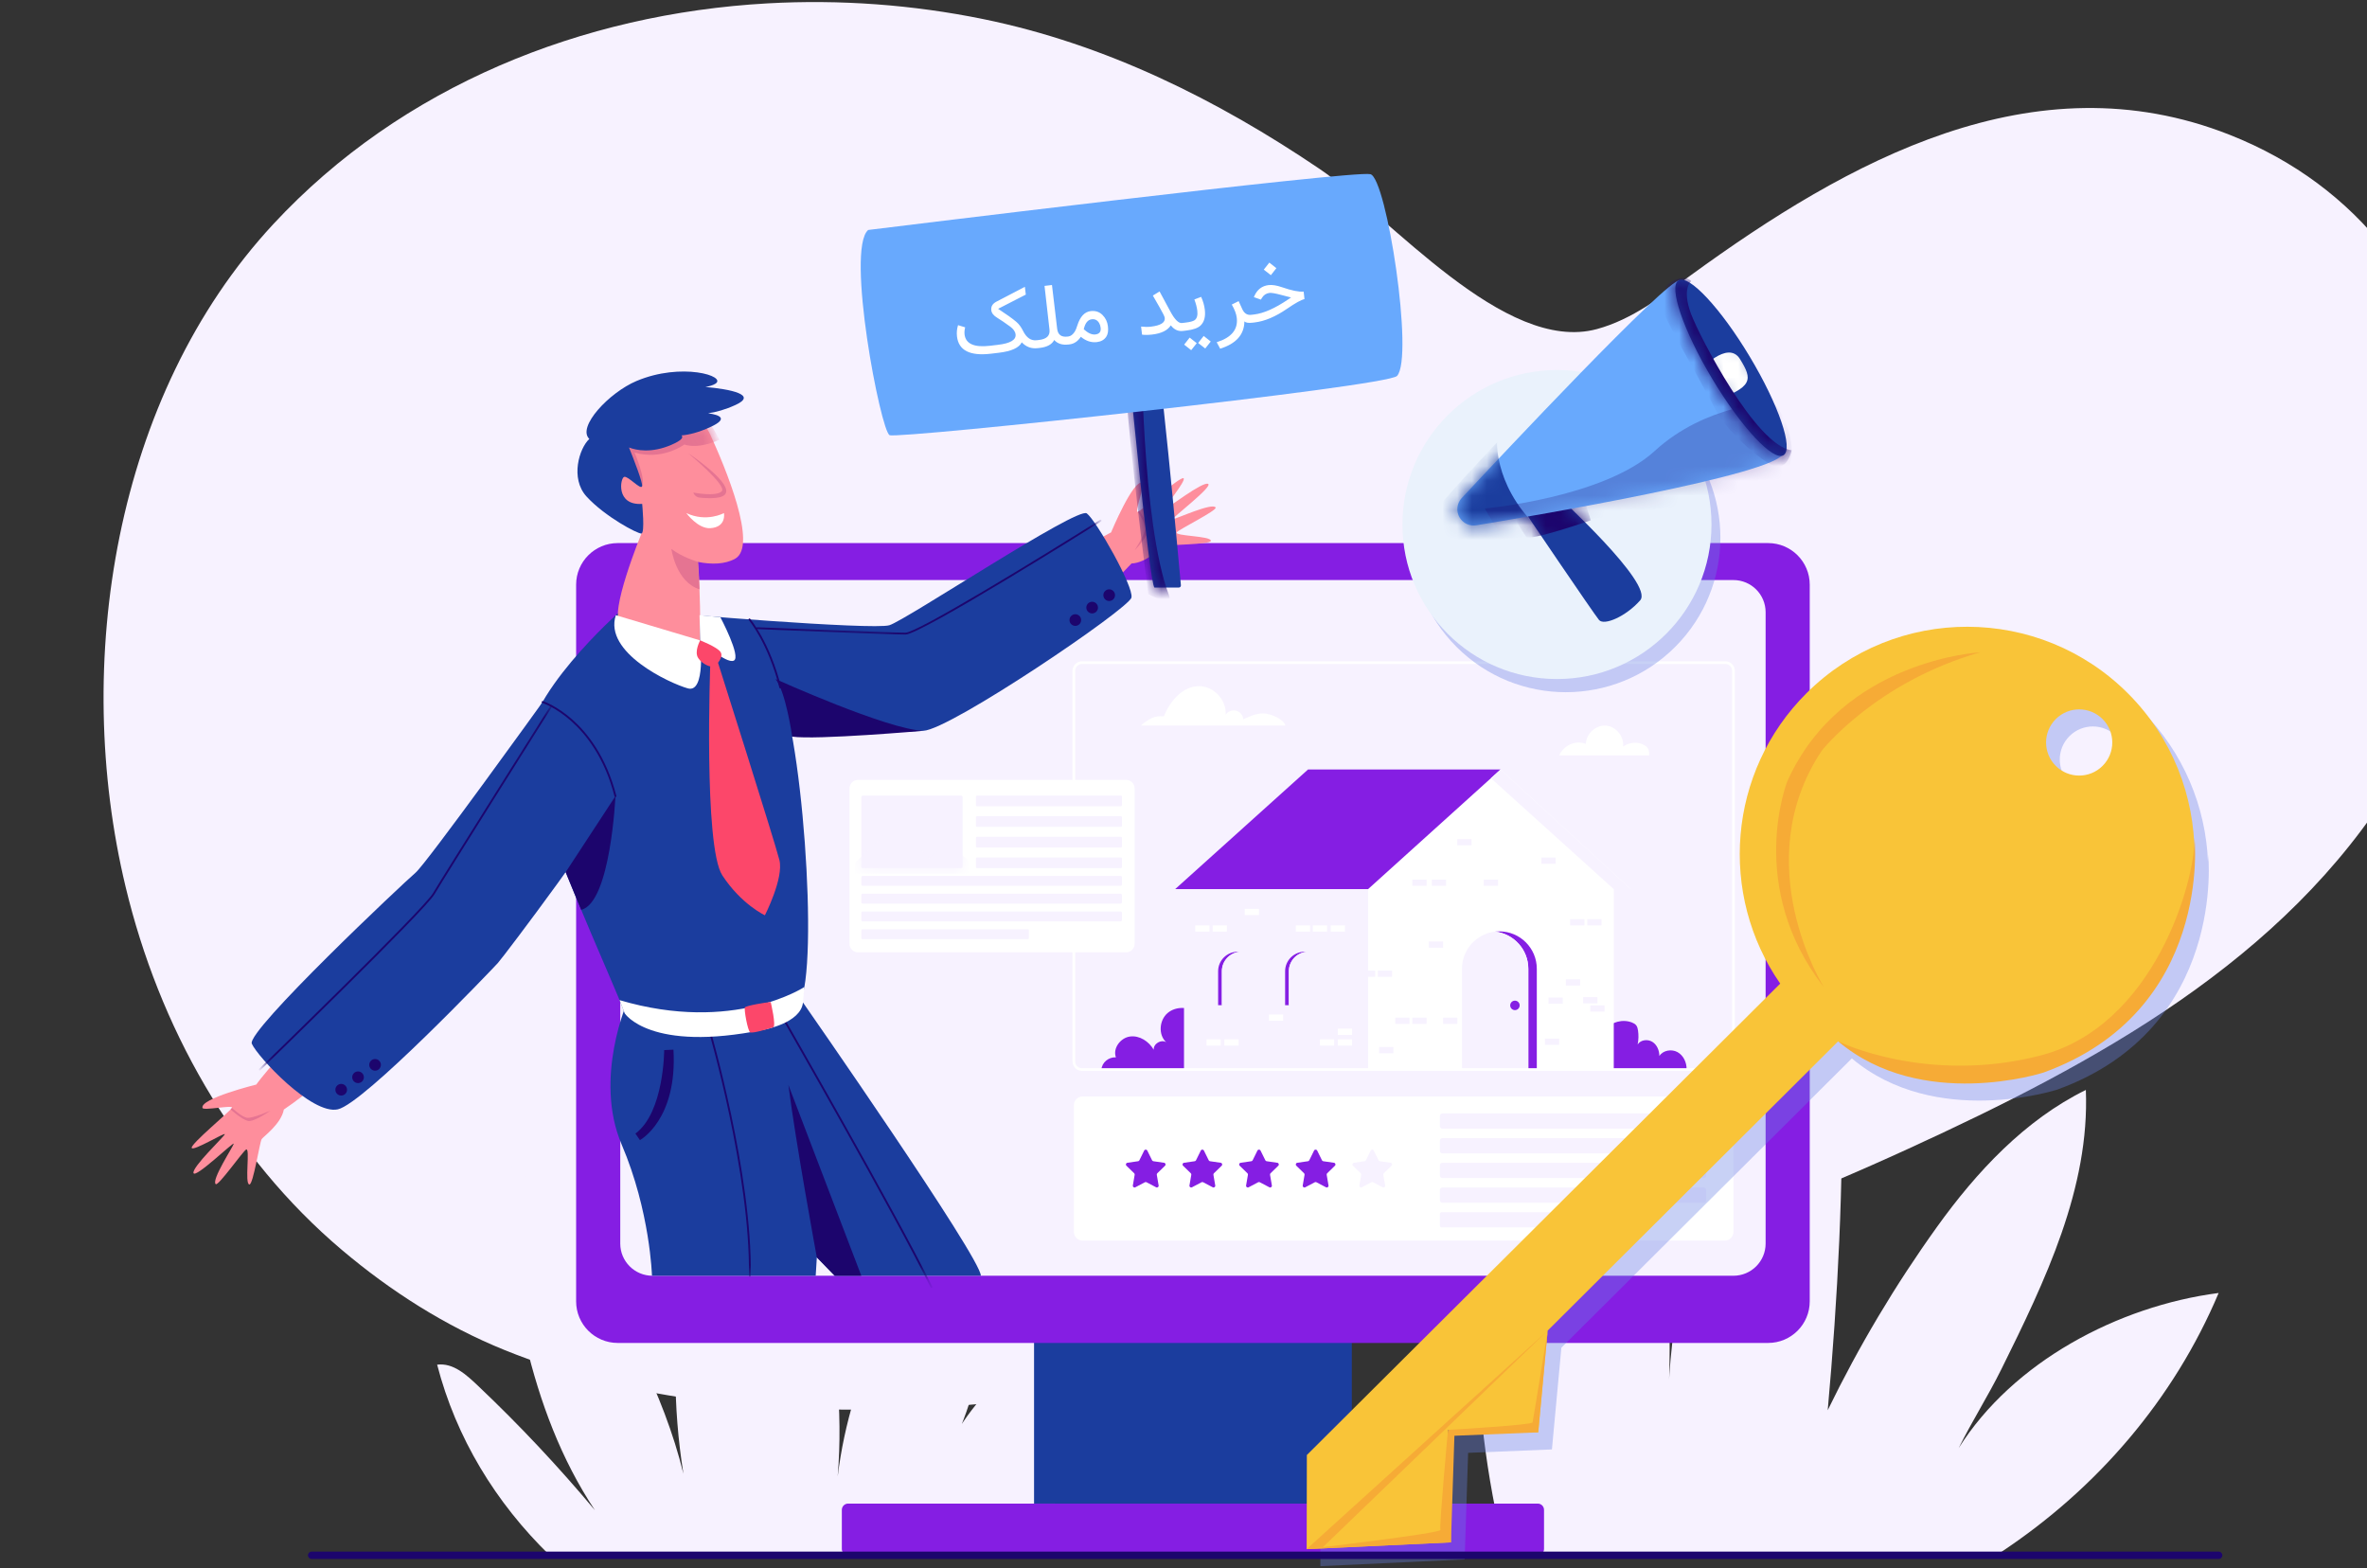 <svg width="160" height="106" viewBox="0 0 160 106" fill="none" xmlns="http://www.w3.org/2000/svg">
<rect x="0" y="0" width="160" height="106" fill="#333333" stroke="none"/>
<g clip-path="url(#clip0_1_2881)">
<path d="M51.892 0.227C39.377 0.926 27.159 5.795 18.48 15.143C7.688 26.77 4.882 44.888 8.487 59.928C10.745 69.351 15.669 78.194 23.115 84.49C26.412 87.277 30.104 89.632 34.113 91.254C50.228 97.776 70.401 95.236 86.898 91.615C101.37 88.439 115.536 83.818 129.009 77.64C141.609 71.862 154.406 64.988 161.873 52.805C170.966 37.969 168.389 16.091 150.72 9.113C137.449 3.872 124.868 10.91 114.316 18.587C112.324 20.037 110.322 21.599 107.944 22.243C101.694 23.937 93.964 14.644 89.213 11.427C82.281 6.734 74.724 2.98 66.476 1.293C61.697 0.316 56.772 -0.045 51.892 0.227Z" fill="#F7F2FF"/>
<path d="M37.157 105.125C33.502 101.57 30.826 97.176 29.549 92.24C30.64 92.103 31.526 92.923 32.324 93.68C35.114 96.325 37.75 99.131 40.216 102.081C35.626 95.174 34.512 86.672 33.633 78.425C36.092 79.229 37.83 81.859 39.131 84.094C42.001 89.026 44.842 94.075 46.197 99.617C44.731 90.424 46.292 81.739 50.468 73.419C54.68 81.326 57.363 90.863 56.625 99.791C57.501 92.656 60.927 85.706 66.212 80.831C67.538 87.071 66.642 94.412 63.225 99.8C64.952 95.08 68.587 91.471 73.295 89.707C73.727 94.61 72.374 101.519 69.022 105.124H37.159L37.157 105.125Z" fill="#F7F2FF"/>
<path d="M101.72 104.916H135.253C141.752 100.615 146.945 94.576 149.972 87.395C143.163 88.279 136.057 92.065 132.401 97.876C133.323 96.017 134.366 94.4 135.288 92.541C138.238 86.587 141.261 80.311 140.995 73.672C136.874 75.696 133.601 79.21 130.925 82.94C128.121 86.847 125.65 90.993 123.547 95.317C124.23 87.694 124.628 80.059 124.485 72.406C124.436 69.801 124.333 67.152 123.499 64.683C116.871 73.246 113.073 84.098 112.742 94.92C113.372 84.928 111.509 75.192 107.21 66.149C105.802 68.579 104.368 71.494 103.188 74.043C98.824 83.463 99.263 94.829 101.718 104.916H101.72Z" fill="#F7F2FF"/>
<path d="M91.377 86.23H69.898V101.631H91.377V86.23Z" fill="#1B3D9E"/>
<path d="M119.519 36.708H41.756C40.203 36.708 38.944 37.967 38.944 39.519V87.961C38.944 89.513 40.203 90.772 41.756 90.772H119.519C121.072 90.772 122.331 89.513 122.331 87.961V39.519C122.331 37.967 121.072 36.708 119.519 36.708Z" fill="#851EE3"/>
<path d="M117.173 39.207H44.102C42.901 39.207 41.927 40.181 41.927 41.382V84.055C41.927 85.256 42.901 86.23 44.102 86.23H117.173C118.375 86.23 119.349 85.256 119.349 84.055V41.382C119.349 40.181 118.375 39.207 117.173 39.207Z" fill="#F7F2FF"/>
<path d="M103.945 101.63H57.33C57.095 101.63 56.905 101.82 56.905 102.055V104.7C56.905 104.934 57.095 105.124 57.33 105.124H103.945C104.18 105.124 104.37 104.934 104.37 104.7V102.055C104.37 101.82 104.18 101.63 103.945 101.63Z" fill="#851EE3"/>
<path d="M116.581 74.112H73.183C72.855 74.112 72.59 74.378 72.59 74.705V83.265C72.59 83.592 72.855 83.858 73.183 83.858H116.581C116.909 83.858 117.174 83.592 117.174 83.265V74.705C117.174 74.378 116.909 74.112 116.581 74.112Z" fill="white"/>
<path d="M111.472 51.059H105.394C105.706 50.374 106.499 50.007 107.2 50.28C107.213 49.599 107.87 48.998 108.551 49.046C109.231 49.094 109.797 49.782 109.713 50.459C110.072 50.22 110.542 50.125 110.946 50.274C111.352 50.423 111.514 50.629 111.472 51.059Z" fill="white"/>
<path d="M86.888 49.043H77.111C77.615 48.623 78.023 48.342 78.674 48.423C79.085 47.381 79.958 46.364 81.078 46.378C82.057 46.389 82.923 47.334 82.848 48.31C82.995 48.084 83.293 47.968 83.554 48.035C83.816 48.102 84.022 48.346 84.043 48.615C84.469 48.418 84.912 48.218 85.382 48.22C85.851 48.222 86.768 48.589 86.888 49.042V49.043Z" fill="white"/>
<path d="M115.152 75.259H97.503C97.408 75.259 97.331 75.337 97.331 75.432V76.117C97.331 76.212 97.408 76.29 97.503 76.29H115.152C115.247 76.29 115.324 76.212 115.324 76.117V75.432C115.324 75.337 115.247 75.259 115.152 75.259Z" fill="#F7F2FF"/>
<path d="M115.152 76.928H97.503C97.408 76.928 97.331 77.005 97.331 77.1V77.785C97.331 77.88 97.408 77.958 97.503 77.958H115.152C115.247 77.958 115.324 77.88 115.324 77.785V77.1C115.324 77.005 115.247 76.928 115.152 76.928Z" fill="#F7F2FF"/>
<path d="M115.152 78.596H97.503C97.408 78.596 97.331 78.673 97.331 78.769V79.454C97.331 79.549 97.408 79.626 97.503 79.626H115.152C115.247 79.626 115.324 79.549 115.324 79.454V78.769C115.324 78.673 115.247 78.596 115.152 78.596Z" fill="#F7F2FF"/>
<path d="M115.152 80.265H97.503C97.408 80.265 97.331 80.342 97.331 80.437V81.122C97.331 81.218 97.408 81.295 97.503 81.295H115.152C115.247 81.295 115.324 81.218 115.324 81.122V80.437C115.324 80.342 115.247 80.265 115.152 80.265Z" fill="#F7F2FF"/>
<path d="M106.205 81.933H97.453C97.385 81.933 97.331 81.988 97.331 82.055V82.841C97.331 82.909 97.385 82.963 97.453 82.963H106.205C106.273 82.963 106.327 82.909 106.327 82.841V82.055C106.327 81.988 106.273 81.933 106.205 81.933Z" fill="#F7F2FF"/>
<path d="M77.552 77.769L77.876 78.425C77.893 78.46 77.926 78.484 77.964 78.489L78.688 78.594C78.784 78.608 78.822 78.725 78.753 78.793L78.229 79.303C78.201 79.33 78.189 79.369 78.195 79.407L78.319 80.128C78.335 80.223 78.235 80.296 78.149 80.251L77.501 79.91C77.468 79.892 77.427 79.892 77.393 79.91L76.745 80.251C76.659 80.296 76.559 80.224 76.576 80.128L76.699 79.407C76.706 79.368 76.693 79.33 76.666 79.303L76.142 78.793C76.072 78.725 76.11 78.608 76.206 78.594L76.931 78.489C76.969 78.484 77.001 78.46 77.018 78.425L77.342 77.769C77.385 77.682 77.508 77.682 77.552 77.769H77.552Z" fill="#851EE3"/>
<path d="M81.38 77.769L81.704 78.425C81.72 78.46 81.754 78.484 81.791 78.489L82.516 78.594C82.611 78.608 82.65 78.725 82.58 78.793L82.056 79.303C82.029 79.33 82.016 79.369 82.022 79.407L82.146 80.128C82.162 80.223 82.062 80.296 81.977 80.251L81.329 79.91C81.295 79.892 81.255 79.892 81.22 79.91L80.573 80.251C80.487 80.296 80.387 80.224 80.403 80.128L80.527 79.407C80.533 79.368 80.521 79.33 80.493 79.303L79.969 78.793C79.9 78.725 79.938 78.608 80.034 78.594L80.758 78.489C80.796 78.484 80.829 78.46 80.846 78.425L81.17 77.769C81.212 77.682 81.336 77.682 81.379 77.769H81.38Z" fill="#851EE3"/>
<path d="M85.208 77.769L85.532 78.425C85.549 78.46 85.582 78.484 85.619 78.489L86.344 78.594C86.439 78.608 86.478 78.725 86.408 78.793L85.884 79.303C85.857 79.33 85.844 79.369 85.85 79.407L85.974 80.128C85.991 80.223 85.891 80.296 85.805 80.251L85.157 79.91C85.123 79.892 85.083 79.892 85.048 79.91L84.401 80.251C84.315 80.296 84.215 80.224 84.231 80.128L84.355 79.407C84.361 79.368 84.349 79.33 84.321 79.303L83.797 78.793C83.728 78.725 83.766 78.608 83.862 78.594L84.586 78.489C84.624 78.484 84.657 78.46 84.674 78.425L84.998 77.769C85.04 77.682 85.164 77.682 85.207 77.769H85.208Z" fill="#851EE3"/>
<path d="M89.036 77.769L89.36 78.425C89.377 78.46 89.41 78.484 89.447 78.489L90.172 78.594C90.268 78.608 90.306 78.725 90.236 78.793L89.713 79.303C89.685 79.33 89.672 79.369 89.679 79.407L89.802 80.128C89.819 80.223 89.719 80.296 89.633 80.251L88.985 79.91C88.952 79.892 88.911 79.892 88.877 79.91L88.229 80.251C88.143 80.296 88.043 80.224 88.059 80.128L88.183 79.407C88.189 79.368 88.177 79.33 88.149 79.303L87.626 78.793C87.556 78.725 87.594 78.608 87.69 78.594L88.415 78.489C88.453 78.484 88.485 78.46 88.502 78.425L88.826 77.769C88.868 77.682 88.992 77.682 89.035 77.769H89.036Z" fill="#851EE3"/>
<path d="M92.864 77.769L93.187 78.425C93.204 78.46 93.237 78.484 93.275 78.489L93.999 78.594C94.095 78.608 94.133 78.725 94.064 78.793L93.54 79.303C93.513 79.33 93.5 79.369 93.506 79.407L93.63 80.128C93.646 80.223 93.546 80.296 93.461 80.251L92.813 79.91C92.779 79.892 92.739 79.892 92.704 79.91L92.056 80.251C91.971 80.296 91.871 80.224 91.887 80.128L92.011 79.407C92.017 79.368 92.004 79.33 91.977 79.303L91.453 78.793C91.384 78.725 91.422 78.608 91.517 78.594L92.242 78.489C92.28 78.484 92.313 78.46 92.33 78.425L92.653 77.769C92.696 77.682 92.82 77.682 92.863 77.769H92.864Z" fill="#F7F2FF"/>
<path d="M81.241 72.305H74.449C74.48 71.815 74.94 71.44 75.431 71.467C75.206 70.857 75.74 70.147 76.384 70.06C77.028 69.973 77.665 70.392 77.988 70.956C77.955 70.551 78.489 70.23 78.832 70.448C78.281 69.943 78.358 68.952 78.929 68.47C79.5 67.988 80.413 68.033 80.998 68.498L81.241 72.305Z" fill="#851EE3"/>
<path d="M108.498 69.593C108.918 69.072 109.689 68.866 110.313 69.112C110.422 69.154 110.529 69.212 110.601 69.303C110.676 69.4 110.705 69.525 110.723 69.647C110.77 69.961 110.762 70.283 110.699 70.594C110.902 70.282 111.375 70.223 111.692 70.42C112.007 70.616 112.167 71.005 112.166 71.377C112.414 70.989 112.99 70.891 113.393 71.114C113.796 71.337 114.017 71.816 114.006 72.277H107.868C107.897 71.39 107.942 70.284 108.498 69.593V69.593Z" fill="#851EE3"/>
<path d="M101.432 52.01L92.475 60.098H110.231L101.432 52.01Z" fill="white"/>
<path d="M101.432 52.01H88.419L79.435 60.098H92.475L101.432 52.01Z" fill="#851EE3"/>
<path d="M99.389 60.097H99.214H92.475V72.292H99.214H99.389H109.084V60.097H99.389Z" fill="white"/>
<path d="M92.475 60.097H80.034V72.292H92.475V60.097Z" fill="#F7F2FF"/>
<path d="M101.353 62.954C101.256 62.954 101.16 62.96 101.066 62.971C102.327 63.114 103.308 64.183 103.308 65.482V72.293H103.882V65.482C103.882 64.086 102.749 62.954 101.353 62.954Z" fill="#851EE3"/>
<path d="M101.066 62.97C99.804 63.113 98.824 64.182 98.824 65.482V72.292H103.308V65.482C103.308 64.182 102.327 63.113 101.066 62.97Z" fill="#F7F2FF"/>
<path d="M83.785 64.337C83.744 64.334 83.701 64.331 83.659 64.331C82.931 64.331 82.341 64.921 82.341 65.648V67.944H82.594V65.648C82.594 64.963 83.117 64.4 83.785 64.337Z" fill="#851EE3"/>
<path d="M83.785 64.337C83.117 64.401 82.594 64.964 82.594 65.648V67.944H84.977V65.648C84.977 64.963 84.454 64.4 83.785 64.337H83.785Z" fill="#F7F2FF"/>
<path d="M88.313 64.337C88.271 64.334 88.229 64.331 88.186 64.331C87.459 64.331 86.869 64.921 86.869 65.648V67.944H87.122V65.648C87.122 64.963 87.644 64.4 88.313 64.337Z" fill="#851EE3"/>
<path d="M88.313 64.337C87.644 64.401 87.122 64.964 87.122 65.648V67.944H89.504V65.648C89.504 64.963 88.982 64.4 88.313 64.337H88.313Z" fill="#F7F2FF"/>
<path d="M109.084 60.098L100.779 52.599L101.432 52.01L110.231 60.098H109.084Z" fill="#F7F2FF"/>
<path d="M102.724 67.956C102.724 68.133 102.58 68.276 102.404 68.276C102.227 68.276 102.083 68.133 102.083 67.956C102.083 67.779 102.227 67.636 102.404 67.636C102.58 67.636 102.724 67.779 102.724 67.956Z" fill="#851EE3"/>
<path d="M82.518 70.252H81.555V70.674H82.518V70.252Z" fill="white"/>
<path d="M83.725 70.252H82.763V70.674H83.725V70.252Z" fill="white"/>
<path d="M86.736 68.575H85.773V68.996H86.736V68.575Z" fill="white"/>
<path d="M90.915 62.55H89.952V62.971H90.915V62.55Z" fill="white"/>
<path d="M95.277 68.786H94.314V69.207H95.277V68.786Z" fill="#F7F2FF"/>
<path d="M96.431 68.786H95.468V69.207H96.431V68.786Z" fill="#F7F2FF"/>
<path d="M94.188 70.77H93.225V71.192H94.188V70.77Z" fill="#F7F2FF"/>
<path d="M97.546 63.637H96.584V64.058H97.546V63.637Z" fill="#F7F2FF"/>
<path d="M94.098 65.603H93.135V66.024H94.098V65.603Z" fill="#F7F2FF"/>
<path d="M92.956 65.603H92.475V66.024H92.956V65.603Z" fill="#F7F2FF"/>
<path d="M107.1 62.128H106.137V62.55H107.1V62.128Z" fill="#F7F2FF"/>
<path d="M108.256 62.128H107.293V62.55H108.256V62.128Z" fill="#F7F2FF"/>
<path d="M105.636 67.426H104.673V67.847H105.636V67.426Z" fill="#F7F2FF"/>
<path d="M106.809 66.195H105.846V66.616H106.809V66.195Z" fill="#F7F2FF"/>
<path d="M101.261 59.454H100.298V59.875H101.261V59.454Z" fill="#F7F2FF"/>
<path d="M96.431 59.454H95.468V59.875H96.431V59.454Z" fill="#F7F2FF"/>
<path d="M97.749 59.454H96.786V59.875H97.749V59.454Z" fill="#F7F2FF"/>
<path d="M105.155 57.964H104.192V58.386H105.155V57.964Z" fill="#F7F2FF"/>
<path d="M99.471 56.717H98.508V57.138H99.471V56.717Z" fill="#F7F2FF"/>
<path d="M107.981 67.399H107.018V67.821H107.981V67.399Z" fill="#F7F2FF"/>
<path d="M108.462 67.956H107.5V68.378H108.462V67.956Z" fill="#F7F2FF"/>
<path d="M105.394 70.201H104.431V70.622H105.394V70.201Z" fill="#F7F2FF"/>
<path d="M98.509 68.786H97.546V69.207H98.509V68.786Z" fill="#F7F2FF"/>
<path d="M91.396 70.252H90.433V70.674H91.396V70.252Z" fill="white"/>
<path d="M91.396 69.531H90.433V69.953H91.396V69.531Z" fill="white"/>
<path d="M90.184 70.252H89.222V70.674H90.184V70.252Z" fill="white"/>
<path d="M89.704 62.55H88.741V62.971H89.704V62.55Z" fill="white"/>
<path d="M85.103 61.43H84.141V61.852H85.103V61.43Z" fill="white"/>
<path d="M82.935 62.55H81.972V62.971H82.935V62.55Z" fill="white"/>
<path d="M88.554 62.55H87.591V62.971H88.554V62.55Z" fill="white"/>
<path d="M81.757 62.55H80.794V62.971H81.757V62.55Z" fill="white"/>
<path d="M116.632 72.384H73.133C72.783 72.384 72.499 72.099 72.499 71.75V45.334C72.499 44.984 72.783 44.7 73.133 44.7H116.632C116.982 44.7 117.266 44.984 117.266 45.334V71.75C117.266 72.099 116.982 72.384 116.632 72.384ZM73.133 44.883C72.884 44.883 72.681 45.086 72.681 45.334V71.75C72.681 71.999 72.884 72.202 73.133 72.202H116.632C116.881 72.202 117.083 71.999 117.083 71.75V45.334C117.083 45.086 116.881 44.883 116.632 44.883H73.133Z" fill="white"/>
<path d="M76.114 52.712H58.006C57.682 52.712 57.42 52.975 57.42 53.298V63.787C57.42 64.11 57.682 64.372 58.006 64.372H76.114C76.437 64.372 76.699 64.11 76.699 63.787V53.298C76.699 52.975 76.437 52.712 76.114 52.712Z" fill="white"/>
<path d="M64.962 53.776H58.328C58.27 53.776 58.222 53.823 58.222 53.882V58.571C58.222 58.63 58.27 58.677 58.328 58.677H64.962C65.021 58.677 65.069 58.63 65.069 58.571V53.882C65.069 53.823 65.021 53.776 64.962 53.776Z" fill="#F7F2FF"/>
<mask id="mask0_1_2881" style="mask-type:luminance" maskUnits="userSpaceOnUse" x="58" y="53" width="8" height="6">
<path d="M64.962 53.776H58.328C58.27 53.776 58.222 53.823 58.222 53.882V58.571C58.222 58.63 58.27 58.677 58.328 58.677H64.962C65.021 58.677 65.069 58.63 65.069 58.571V53.882C65.069 53.823 65.021 53.776 64.962 53.776Z" fill="white"/>
</mask>
<g mask="url(#mask0_1_2881)">
<path d="M57.791 58.319L60.337 55.872C60.455 55.758 60.643 55.761 60.758 55.879L62.817 57.989L63.888 57.076C64.004 56.978 64.175 56.982 64.286 57.085L65.459 58.177V59.05H57.79V58.319L57.791 58.319Z" fill="#F7F2FF"/>
<path d="M63.067 56.076C63.267 55.876 63.267 55.551 63.067 55.351C62.867 55.151 62.542 55.151 62.342 55.351C62.142 55.551 62.142 55.876 62.342 56.076C62.542 56.276 62.867 56.276 63.067 56.076Z" fill="#F7F2FF"/>
</g>
<path d="M75.767 53.776H66.041C66.002 53.776 65.97 53.808 65.97 53.847V54.425C65.97 54.465 66.002 54.496 66.041 54.496H75.767C75.807 54.496 75.838 54.465 75.838 54.425V53.847C75.838 53.808 75.807 53.776 75.767 53.776Z" fill="#F7F2FF"/>
<path d="M75.767 55.169H66.041C66.002 55.169 65.97 55.201 65.97 55.24V55.818C65.97 55.858 66.002 55.89 66.041 55.89H75.767C75.807 55.89 75.838 55.858 75.838 55.818V55.24C75.838 55.201 75.807 55.169 75.767 55.169Z" fill="#F7F2FF"/>
<path d="M75.767 56.563H66.041C66.002 56.563 65.97 56.595 65.97 56.634V57.212C65.97 57.252 66.002 57.284 66.041 57.284H75.767C75.807 57.284 75.838 57.252 75.838 57.212V56.634C75.838 56.595 75.807 56.563 75.767 56.563Z" fill="#F7F2FF"/>
<path d="M75.767 57.957H66.041C66.002 57.957 65.97 57.989 65.97 58.028V58.606C65.97 58.646 66.002 58.678 66.041 58.678H75.767C75.807 58.678 75.838 58.646 75.838 58.606V58.028C75.838 57.989 75.807 57.957 75.767 57.957Z" fill="#F7F2FF"/>
<path d="M75.747 59.206H58.314C58.263 59.206 58.222 59.247 58.222 59.297V59.781C58.222 59.832 58.263 59.873 58.314 59.873H75.747C75.797 59.873 75.838 59.832 75.838 59.781V59.297C75.838 59.247 75.797 59.206 75.747 59.206Z" fill="#F7F2FF"/>
<path d="M58.313 60.408H75.747C75.797 60.408 75.838 60.449 75.838 60.499V60.984C75.838 61.035 75.797 61.076 75.747 61.076H58.313C58.263 61.076 58.221 61.035 58.221 60.984V60.499C58.221 60.449 58.263 60.408 58.313 60.408Z" fill="#F7F2FF"/>
<path d="M75.747 61.609H58.314C58.263 61.609 58.222 61.651 58.222 61.701V62.185C58.222 62.236 58.263 62.277 58.314 62.277H75.747C75.797 62.277 75.838 62.236 75.838 62.185V61.701C75.838 61.651 75.797 61.609 75.747 61.609Z" fill="#F7F2FF"/>
<path d="M69.474 62.812H58.296C58.255 62.812 58.222 62.845 58.222 62.886V63.406C58.222 63.447 58.255 63.48 58.296 63.48H69.474C69.515 63.48 69.548 63.447 69.548 63.406V62.886C69.548 62.845 69.515 62.812 69.474 62.812Z" fill="#F7F2FF"/>
<path d="M14.581 80.037C14.271 79.761 15.75 77.522 15.799 77.312C15.849 77.102 13.185 79.689 13.079 79.287C12.974 78.886 15.133 76.844 15.193 76.669C15.254 76.495 13.053 77.838 12.958 77.59C12.862 77.341 15.561 75.109 15.68 74.882C15.799 74.656 13.748 75.094 13.687 74.887C13.503 74.253 17.32 73.308 17.32 73.308L17.232 73.432C17.729 72.722 18.714 71.624 18.714 71.624C18.714 71.624 20.936 73.314 21.064 73.462C21.158 73.572 19.941 74.489 19.186 74.996C19.015 75.955 17.817 76.812 17.689 76.993C17.56 77.174 17.117 80.085 16.857 80.061C16.515 80.03 16.931 77.533 16.634 77.701C16.407 77.829 14.753 80.19 14.581 80.037Z" fill="#FE8E9C"/>
<path d="M15.68 74.883C15.68 74.883 16.337 75.509 16.713 75.554C17.089 75.598 18.277 75.071 18.277 75.071C18.277 75.071 17.157 75.868 16.749 75.764C16.341 75.661 15.587 74.992 15.587 74.992L15.68 74.884V74.883Z" fill="#E57492"/>
<path d="M66.302 86.23C66.302 85.008 54.278 67.761 54.278 67.761C54.126 67.441 53.955 67.187 53.763 67.013L42.446 67.614C42.446 67.614 40.098 72.85 42.024 77.365C43.95 81.879 44.071 86.23 44.071 86.23H55.138C55.138 86.23 55.171 85.767 55.215 84.986C55.94 85.741 56.425 86.23 56.425 86.23H66.302H66.302Z" fill="#1B3D9E"/>
<mask id="mask1_1_2881" style="mask-type:luminance" maskUnits="userSpaceOnUse" x="41" y="67" width="26" height="20">
<path d="M66.302 86.23C66.302 85.008 54.278 67.761 54.278 67.761C54.126 67.441 53.955 67.187 53.763 67.013L42.446 67.614C42.446 67.614 40.098 72.85 42.024 77.365C43.95 81.879 44.071 86.23 44.071 86.23H55.138C55.138 86.23 55.171 85.767 55.215 84.986C55.94 85.741 56.425 86.23 56.425 86.23H66.302H66.302Z" fill="white"/>
</mask>
<g mask="url(#mask1_1_2881)">
<path d="M44.897 70.978C44.897 70.978 44.891 75.189 42.951 76.621L43.256 77.063C43.256 77.063 45.8 75.689 45.523 70.948L44.897 70.978Z" fill="#1C056D"/>
<path d="M50.686 86.292H50.684C50.65 86.292 50.623 86.263 50.623 86.228C50.736 79.394 47.899 69.647 47.87 69.549C47.86 69.516 47.88 69.481 47.913 69.471C47.946 69.461 47.981 69.481 47.99 69.514C48.019 69.611 50.861 79.377 50.748 86.23C50.748 86.265 50.72 86.292 50.686 86.292V86.292Z" fill="#1C056D"/>
<path d="M62.959 87.052C62.935 87.052 62.913 87.039 62.902 87.017C60.533 82.168 52.927 68.923 52.85 68.79C52.833 68.76 52.843 68.722 52.873 68.704C52.903 68.688 52.941 68.698 52.959 68.728C53.035 68.861 60.644 82.109 63.015 86.962C63.03 86.993 63.017 87.03 62.986 87.046C62.977 87.05 62.968 87.052 62.959 87.052Z" fill="#1C056D"/>
</g>
<path d="M55.214 84.986C55.214 84.986 53.783 77.231 53.293 73.334L58.222 86.23H56.424L55.214 84.986Z" fill="#1C056D"/>
<path d="M82.172 34.301C81.946 33.953 79.508 35.073 79.293 35.09C79.078 35.106 82.04 32.869 81.66 32.704C81.279 32.538 78.932 34.361 78.75 34.394C78.568 34.427 80.232 32.457 80 32.325C79.769 32.193 77.151 34.52 76.909 34.603C76.668 34.685 77.413 32.726 77.218 32.635C76.619 32.356 75.104 35.985 75.104 35.985L75.24 35.916C74.462 36.299 73.226 37.105 73.226 37.105C73.226 37.105 74.559 39.559 74.686 39.708C74.779 39.817 75.871 38.754 76.487 38.086C77.462 38.062 78.491 37.009 78.689 36.909C78.888 36.81 81.832 36.815 81.849 36.554C81.871 36.212 79.338 36.243 79.549 35.975C79.71 35.77 82.296 34.495 82.171 34.302L82.172 34.301Z" fill="#FE8E9C"/>
<path d="M76.909 34.602C76.909 34.602 77.428 35.347 77.415 35.725C77.401 36.103 76.699 37.197 76.699 37.197C76.699 37.197 77.659 36.212 77.618 35.793C77.577 35.374 77.031 34.527 77.031 34.527L76.909 34.602Z" fill="#E57492"/>
<path d="M41.917 41.32C41.917 41.32 35.23 47.182 35.632 50.956C36.033 54.73 41.628 66.699 42.229 68.495C42.686 69.857 52.716 70.31 54.054 67.82C55.392 65.33 54.187 48.627 52.42 45.897C50.653 43.167 47.036 42.283 47.036 42.283L41.917 41.319V41.32Z" fill="#1B3D9E"/>
<path d="M44.656 41.32C44.85 41.464 59.004 42.593 60.116 42.261C61.228 41.929 72.828 34.224 73.463 34.701C74.099 35.177 76.641 39.645 76.482 40.389C76.324 41.135 64.247 49.316 62.42 49.395C60.592 49.475 51.336 50.031 50.581 49.713C49.827 49.395 44.656 41.32 44.656 41.32Z" fill="#1B3D9E"/>
<mask id="mask2_1_2881" style="mask-type:luminance" maskUnits="userSpaceOnUse" x="44" y="34" width="33" height="16">
<path d="M44.656 41.32C44.85 41.464 59.004 42.593 60.116 42.261C61.228 41.929 72.828 34.224 73.463 34.701C74.099 35.177 76.641 39.645 76.482 40.389C76.324 41.135 64.247 49.316 62.42 49.395C60.592 49.475 51.336 50.031 50.581 49.713C49.827 49.395 44.656 41.32 44.656 41.32Z" fill="white"/>
</mask>
<g mask="url(#mask2_1_2881)">
<path d="M61.209 42.89C60.192 42.89 51.272 42.524 51.182 42.521C51.148 42.52 51.121 42.49 51.122 42.456C51.123 42.422 51.153 42.395 51.187 42.396C51.277 42.4 60.194 42.765 61.208 42.765C62.006 42.765 70.161 37.776 74.362 35.137C74.391 35.119 74.43 35.128 74.448 35.157C74.466 35.186 74.457 35.224 74.429 35.243C73.932 35.555 62.242 42.89 61.209 42.89Z" fill="#1C056D"/>
</g>
<path d="M41.005 30.027C41.469 29.155 43.575 27.849 45.492 27.79C46.573 27.757 47.563 28.395 48.013 29.379C49.032 31.603 51.247 36.895 49.696 37.762C49.005 38.149 48.096 38.164 47.18 37.982C47.322 39.441 47.357 42.825 47.33 43.285C47.292 43.931 42.787 42.762 41.951 42.153C41.115 41.545 43.359 36.062 43.359 36.062C42.752 35.187 40.361 31.242 41.006 30.027H41.005Z" fill="#FE8E9C"/>
<mask id="mask3_1_2881" style="mask-type:luminance" maskUnits="userSpaceOnUse" x="40" y="27" width="11" height="17">
<path d="M41.005 30.027C41.469 29.155 43.575 27.849 45.492 27.79C46.573 27.757 47.563 28.395 48.013 29.379C49.032 31.603 51.247 36.895 49.696 37.762C49.005 38.149 48.096 38.164 47.18 37.982C47.322 39.441 47.357 42.825 47.33 43.285C47.292 43.931 42.787 42.762 41.951 42.153C41.115 41.545 43.359 36.062 43.359 36.062C42.752 35.187 40.361 31.242 41.006 30.027H41.005Z" fill="white"/>
</mask>
<g mask="url(#mask3_1_2881)">
<path d="M48.626 29.719C48.626 29.719 47.306 30.386 46.257 30.046C46.257 30.046 44.784 31.146 42.894 30.587C42.894 30.587 43.681 32.44 43.401 32.874C43.401 32.874 41.915 30.074 42.114 29.833C42.313 29.592 47.38 28.23 47.67 28.301C47.959 28.372 48.626 29.719 48.626 29.719Z" fill="#E57492"/>
</g>
<path d="M48.936 34.679C48.936 34.679 47.771 35.326 46.391 34.679C46.391 34.679 47.176 35.754 48.016 35.7C49.123 35.628 48.936 34.679 48.936 34.679Z" fill="white"/>
<path d="M46.495 30.615C46.495 30.615 49.157 32.806 48.79 33.202C48.423 33.597 46.868 33.294 46.868 33.294C46.931 33.482 47.098 33.616 47.296 33.635C47.868 33.691 48.967 33.755 49.082 33.281C49.284 32.449 46.495 30.616 46.495 30.616V30.615Z" fill="#E57492"/>
<path d="M47.18 37.982C47.18 37.982 46.092 37.656 45.385 37.103C45.385 37.103 45.675 39.328 47.286 39.834L47.18 37.982H47.18Z" fill="#E57492"/>
<path d="M47.684 26.154C47.954 26.109 48.192 26.04 48.356 25.938C49.173 25.427 46.067 24.466 43.021 25.754C41.173 26.535 38.986 28.865 39.836 29.668C39.156 30.294 38.526 32.333 39.647 33.56C40.899 34.93 43.11 36.089 43.357 36.062C43.604 36.035 43.408 34.058 43.408 34.058C41.607 34.183 41.926 32.293 42.196 32.231C42.466 32.168 43.297 33.124 43.401 32.874C43.48 32.683 42.828 31.017 42.519 30.248C43.03 30.441 44.038 30.646 45.384 30.066C46.092 29.76 46.209 29.561 46.065 29.431C46.567 29.389 47.216 29.235 48.028 28.86C49.236 28.303 48.686 28.05 47.867 27.934C48.392 27.859 49.017 27.693 49.724 27.369C51.229 26.679 49.358 26.306 47.683 26.155L47.684 26.154Z" fill="#1B3D9E"/>
<path d="M36.681 47.45C36.681 47.45 28.817 58.383 28.08 58.997C27.343 59.612 16.653 69.684 17.021 70.544C17.39 71.405 21.072 75.374 22.835 74.982C24.597 74.591 33.204 65.584 33.65 65.095C34.096 64.605 41.253 55.086 41.602 53.813C41.951 52.541 38.679 48.016 36.681 47.451V47.45Z" fill="#1B3D9E"/>
<mask id="mask4_1_2881" style="mask-type:luminance" maskUnits="userSpaceOnUse" x="17" y="47" width="25" height="29">
<path d="M36.681 47.45C36.681 47.45 28.817 58.383 28.08 58.997C27.343 59.612 16.653 69.684 17.021 70.544C17.39 71.405 21.072 75.374 22.835 74.982C24.597 74.591 33.204 65.584 33.65 65.095C34.096 64.605 41.253 55.086 41.602 53.813C41.951 52.541 38.679 48.016 36.681 47.451V47.45Z" fill="white"/>
</mask>
<g mask="url(#mask4_1_2881)">
<path d="M17.555 72.355C17.539 72.355 17.523 72.348 17.51 72.336C17.487 72.311 17.487 72.272 17.512 72.248C17.623 72.14 28.62 61.479 29.265 60.376C29.916 59.265 37.151 47.793 37.224 47.677C37.242 47.648 37.281 47.639 37.31 47.658C37.339 47.676 37.348 47.715 37.329 47.744C37.256 47.859 30.023 59.33 29.374 60.439C28.719 61.557 18.052 71.898 17.599 72.338C17.587 72.35 17.571 72.355 17.555 72.355L17.555 72.355Z" fill="#1C056D"/>
</g>
<path d="M38.237 58.952L41.602 53.812C41.602 53.812 41.279 61.012 39.285 61.499L38.238 58.952H38.237Z" fill="#1C056D"/>
<path d="M53.55 49.79C53.55 49.79 53.11 46.709 52.42 45.897C52.42 45.897 59.999 49.322 62.42 49.395C62.42 49.395 55.158 50.027 53.55 49.79V49.79Z" fill="#1C056D"/>
<path d="M47.33 43.285C47.33 43.285 47.728 46.876 46.495 46.529C45.261 46.182 40.794 44.107 41.628 41.582L47.33 43.285Z" fill="white"/>
<path d="M47.33 43.285C47.33 43.285 49.085 44.9 49.602 44.652C50.12 44.404 48.693 41.717 48.693 41.717L47.285 41.582L47.33 43.285Z" fill="white"/>
<path d="M47.33 43.285C47.33 43.285 46.905 44.042 47.198 44.482C47.49 44.921 48.097 45.151 48.286 45.026C48.474 44.9 48.934 44.406 48.704 44.067C48.474 43.729 47.33 43.285 47.33 43.285Z" fill="#FC476A"/>
<path d="M48.015 44.773C48.015 44.773 47.545 57.21 48.828 59.17C50.111 61.131 51.704 61.866 51.704 61.866C51.704 61.866 52.991 59.354 52.684 58.129C52.378 56.904 48.498 44.677 48.498 44.677L48.015 44.773Z" fill="#FC476A"/>
<path d="M42.229 68.495C42.229 68.495 43.935 71.163 51.611 69.603C51.611 69.603 54.126 69.169 54.278 67.761L54.375 66.711C54.375 66.711 49.582 69.878 41.881 67.601L42.229 68.495Z" fill="white"/>
<path d="M52.096 67.726C52.096 67.726 52.49 69.375 52.258 69.442C52.027 69.508 50.873 69.876 50.706 69.773C50.539 69.67 50.278 68.204 50.355 68.091C50.432 67.977 51.729 67.756 52.096 67.727V67.726Z" fill="#FC476A"/>
<path d="M76.144 23.296C76.144 23.296 77.702 39.613 78.04 39.714H79.682C79.767 39.714 79.832 39.642 79.825 39.559C79.672 37.867 78.309 22.959 77.992 22.915C77.655 22.869 76.144 23.297 76.144 23.297V23.296Z" fill="#1B3D9E"/>
<mask id="mask5_1_2881" style="mask-type:luminance" maskUnits="userSpaceOnUse" x="76" y="22" width="4" height="18">
<path d="M76.144 23.296C76.144 23.296 77.702 39.613 78.04 39.714H79.682C79.767 39.714 79.832 39.642 79.825 39.559C79.672 37.867 78.309 22.959 77.992 22.915C77.655 22.869 76.144 23.297 76.144 23.297V23.296Z" fill="white"/>
</mask>
<g mask="url(#mask5_1_2881)">
<path d="M77.159 22.911C77.141 22.957 77.159 35.36 79.018 40.231C79.347 41.093 77.619 40.16 77.619 40.16C77.619 40.16 75.403 23.292 76.144 22.912C76.885 22.532 77.159 22.912 77.159 22.912" fill="#1C056D"/>
</g>
<path d="M58.686 15.544C58.686 15.544 91.536 11.485 92.636 11.773C93.736 12.062 95.586 24.154 94.435 25.41C93.763 26.143 60.741 29.684 60.135 29.414C59.528 29.145 57.157 16.843 58.687 15.544L58.686 15.544Z" fill="#68A9FD"/>
<path d="M41.602 53.875C41.574 53.875 41.549 53.856 41.541 53.828C40.859 51.16 39.568 49.584 38.606 48.732C37.563 47.809 36.67 47.513 36.662 47.51C36.629 47.499 36.611 47.464 36.622 47.431C36.632 47.398 36.667 47.38 36.7 47.391C36.737 47.403 37.623 47.696 38.684 48.634C39.661 49.498 40.971 51.095 41.663 53.797C41.672 53.831 41.651 53.865 41.618 53.874C41.613 53.875 41.608 53.876 41.603 53.876L41.602 53.875Z" fill="#1C056D"/>
<path d="M52.745 46.534C52.716 46.534 52.691 46.515 52.684 46.486C51.932 43.484 50.627 41.925 50.614 41.91C50.591 41.883 50.594 41.844 50.621 41.822C50.647 41.799 50.686 41.802 50.709 41.828C50.722 41.844 52.046 43.423 52.805 46.456C52.813 46.489 52.793 46.523 52.76 46.531C52.755 46.533 52.75 46.533 52.745 46.533V46.534Z" fill="#1C056D"/>
<path d="M23.064 74.051C23.282 74.051 23.458 73.875 23.458 73.657C23.458 73.44 23.282 73.263 23.064 73.263C22.846 73.263 22.67 73.44 22.67 73.657C22.67 73.875 22.846 74.051 23.064 74.051Z" fill="#1C056D"/>
<path d="M24.596 72.814C24.596 73.032 24.419 73.208 24.202 73.208C23.984 73.208 23.808 73.032 23.808 72.814C23.808 72.597 23.984 72.42 24.202 72.42C24.419 72.42 24.596 72.597 24.596 72.814Z" fill="#1C056D"/>
<path d="M25.354 72.368C25.571 72.368 25.747 72.192 25.747 71.975C25.747 71.757 25.571 71.581 25.354 71.581C25.136 71.581 24.96 71.757 24.96 71.975C24.96 72.192 25.136 72.368 25.354 72.368Z" fill="#1C056D"/>
<path d="M73.081 41.911C73.081 42.128 72.904 42.305 72.687 42.305C72.469 42.305 72.293 42.128 72.293 41.911C72.293 41.693 72.469 41.517 72.687 41.517C72.904 41.517 73.081 41.693 73.081 41.911Z" fill="#1C056D"/>
<path d="M74.219 41.068C74.219 41.285 74.042 41.462 73.825 41.462C73.607 41.462 73.431 41.285 73.431 41.068C73.431 40.85 73.607 40.674 73.825 40.674C74.042 40.674 74.219 40.85 74.219 41.068Z" fill="#1C056D"/>
<path d="M75.371 40.228C75.371 40.446 75.195 40.622 74.977 40.622C74.759 40.622 74.583 40.446 74.583 40.228C74.583 40.011 74.759 39.834 74.977 39.834C75.195 39.834 75.371 40.011 75.371 40.228Z" fill="#1C056D"/>
<path opacity="0.36" d="M149.265 57.772C149.267 57.92 149.263 58.086 149.252 58.266C149.103 54.551 147.615 50.88 144.784 48.039C138.794 42.026 129.062 42.008 123.049 47.996C117.691 53.333 117.091 61.637 121.261 67.637L89.264 99.502L89.252 105.861L99.005 105.404L99.24 98.201L104.904 97.969L105.543 91.092L125.177 71.54C130.847 76.312 139.061 73.65 139.061 73.65C150.536 69.491 149.265 57.772 149.265 57.772V57.772ZM139.89 49.754C140.766 48.882 142.182 48.885 143.055 49.76C143.927 50.635 143.924 52.052 143.048 52.924C142.173 53.796 140.756 53.793 139.884 52.917C139.012 52.042 139.014 50.626 139.89 49.754Z" fill="#6880E4"/>
<path d="M143.816 68.616C149.83 62.626 149.849 52.898 143.859 46.885C137.868 40.873 128.136 40.854 122.123 46.843C116.765 52.179 116.165 60.483 120.335 66.484L88.338 98.348L88.326 104.708L98.079 104.251L97.88 96.647L103.978 96.816L104.617 89.938L124.251 70.386C130.229 74.512 138.484 73.926 143.816 68.616ZM142.129 48.607C143.001 49.482 142.999 50.898 142.123 51.77C141.248 52.642 139.831 52.64 138.959 51.764C138.087 50.889 138.089 49.473 138.965 48.601C139.84 47.729 141.257 47.731 142.129 48.607Z" fill="#F9C438"/>
<path d="M124.251 70.386C124.251 70.386 130.208 73.322 137.898 71.352C145.59 69.383 148.396 59.617 148.339 56.618C148.339 56.618 149.61 68.338 138.135 72.496C138.135 72.496 129.92 75.159 124.251 70.386Z" fill="#F6AB36"/>
<path d="M88.325 104.708C88.325 104.708 97.456 103.634 97.366 103.409C97.276 103.183 97.879 96.647 97.879 96.647C97.879 96.647 103.549 96.324 103.594 96.144C103.639 95.963 104.617 89.938 104.617 89.938L103.978 96.815L98.313 97.046L98.078 104.25L88.325 104.707V104.708Z" fill="#F6AB36"/>
<path d="M88.325 104.707L104.617 89.938L89.422 104.576L88.325 104.707Z" fill="#F6AB36"/>
<path d="M133.858 44.09C133.858 44.09 124.511 44.578 120.816 52.809C120.816 52.809 117.99 59.928 123.279 66.714C123.279 66.714 118.072 58.389 123.134 50.754C123.134 50.754 126.757 46.117 133.858 44.089V44.09Z" fill="#F6AB36"/>
<path opacity="0.36" d="M113.232 43.728C117.312 39.649 117.312 33.037 113.232 28.958C109.153 24.88 102.539 24.88 98.459 28.958C94.38 33.037 94.38 39.649 98.459 43.728C102.539 47.806 109.153 47.806 113.232 43.728Z" fill="#6880E4"/>
<path d="M105.244 45.897C111.014 45.897 115.69 41.221 115.69 35.453C115.69 29.686 111.014 25.01 105.244 25.01C99.475 25.01 94.799 29.686 94.799 35.453C94.799 41.221 99.475 45.897 105.244 45.897Z" fill="#EAF2FC"/>
<path d="M105.219 33.455C105.219 33.455 111.836 39.482 110.87 40.578C109.904 41.673 108.431 42.304 108.09 41.908C107.75 41.511 102.876 34.305 102.876 34.305L105.22 33.456L105.219 33.455Z" fill="#1B3D9E"/>
<mask id="mask6_1_2881" style="mask-type:luminance" maskUnits="userSpaceOnUse" x="102" y="33" width="9" height="10">
<path d="M105.219 33.455C105.219 33.455 111.836 39.482 110.87 40.578C109.904 41.673 108.431 42.304 108.09 41.908C107.75 41.511 102.876 34.305 102.876 34.305L105.22 33.456L105.219 33.455Z" fill="white"/>
</mask>
<g mask="url(#mask6_1_2881)">
<path d="M107.534 35.166C107.534 35.166 103.406 36.6 103.165 36.284C102.924 35.967 102.196 34.712 102.196 34.712C102.196 34.712 106.389 32.363 106.649 32.74C106.91 33.117 107.533 35.166 107.533 35.166H107.534Z" fill="#1C056D"/>
</g>
<path d="M98.666 34.985C98.413 34.563 98.47 34.025 98.805 33.665C101.473 30.806 112.687 18.851 113.552 18.941C114.534 19.043 120.966 28.998 120.56 30.623C120.199 32.066 103.535 34.89 99.793 35.507C99.346 35.58 98.899 35.373 98.667 34.985H98.666Z" fill="#68A9FD"/>
<mask id="mask7_1_2881" style="mask-type:luminance" maskUnits="userSpaceOnUse" x="98" y="18" width="23" height="18">
<path d="M98.666 34.985C98.413 34.563 98.47 34.025 98.805 33.665C101.473 30.806 112.687 18.851 113.552 18.941C114.534 19.043 120.966 28.998 120.56 30.623C120.199 32.066 103.535 34.89 99.793 35.507C99.346 35.58 98.899 35.373 98.667 34.985H98.666Z" fill="white"/>
</mask>
<g mask="url(#mask7_1_2881)">
<path d="M101.193 29.905C101.193 29.905 101.028 33.243 104.458 36.115C104.458 36.115 98.17 37.013 97.79 36.379C97.409 35.744 96.768 35.228 96.963 34.685C97.158 34.141 101.193 29.905 101.193 29.905Z" fill="#1B3D9E"/>
<path opacity="0.24" d="M119.839 27.187C119.839 27.187 115.3 27.313 111.856 30.479C108.412 33.644 100.361 34.371 100.361 34.371L101.264 35.886C101.264 35.886 117.613 33.96 119.806 32.836C121.998 31.713 121.02 28.347 119.84 27.188" fill="#1C056D"/>
</g>
<path d="M120.555 30.769C121.253 30.351 120.231 27.365 118.273 24.101C116.314 20.836 114.161 18.529 113.464 18.947C112.766 19.365 113.788 22.351 115.746 25.616C117.704 28.88 119.857 31.188 120.555 30.769Z" fill="#1B3D9E"/>
<mask id="mask8_1_2881" style="mask-type:luminance" maskUnits="userSpaceOnUse" x="113" y="18" width="8" height="13">
<path d="M120.555 30.769C121.253 30.351 120.231 27.365 118.273 24.101C116.314 20.836 114.161 18.529 113.464 18.947C112.766 19.365 113.788 22.351 115.746 25.616C117.704 28.88 119.857 31.188 120.555 30.769Z" fill="white"/>
</mask>
<g mask="url(#mask8_1_2881)">
<path d="M114.859 25.076C114.859 25.076 116.791 22.917 117.625 24.281C118.46 25.646 118.558 26.172 115.707 27.14L114.859 25.076Z" fill="white"/>
<path d="M114.317 19.001C114.317 19.001 113.662 19.505 114.313 21.232C114.875 22.726 118.701 30.144 121.109 30.434C121.109 30.434 120.9 31.491 120.224 31.559C119.549 31.628 116.76 29.297 115.899 27.58C115.037 25.863 112.261 21.165 112.131 20.316C112.001 19.467 113.675 18.302 114.316 19.001H114.317Z" fill="#1C056D"/>
</g>
<path d="M149.972 105.375H21.069C20.931 105.375 20.819 105.263 20.819 105.125C20.819 104.987 20.931 104.875 21.069 104.875H149.972C150.11 104.875 150.222 104.987 150.222 105.125C150.222 105.263 150.11 105.375 149.972 105.375H149.972Z" fill="#1C056D"/>
<path d="M66.987 23.907C65.567 24.075 64.801 23.688 64.689 22.745C64.658 22.483 64.682 22.228 64.761 21.978L65.241 22.125C65.197 22.297 65.183 22.459 65.201 22.61C65.281 23.244 65.854 23.498 66.923 23.371L67.453 23.308C68.292 23.209 68.691 22.974 68.649 22.603C68.627 22.413 68.504 22.236 68.28 22.072C67.937 21.821 67.645 21.623 67.404 21.476C67.162 21.33 67.03 21.162 67.007 20.971C66.978 20.719 67.092 20.526 67.352 20.391L69.277 19.387L69.34 19.913L67.468 20.873C68.026 21.237 68.438 21.532 68.702 21.756C68.878 21.906 69.028 22.11 69.155 22.366C69.386 22.832 69.694 23.043 70.08 22.997L70.126 22.992C70.165 22.987 70.193 23.059 70.211 23.209L70.218 23.264C70.238 23.435 70.228 23.522 70.19 23.527L70.143 23.532C69.722 23.582 69.364 23.451 69.067 23.138C68.886 23.507 68.369 23.743 67.516 23.844L66.987 23.907ZM70.294 23.515L70.149 23.532C70.037 23.545 69.97 23.466 69.95 23.296L69.943 23.24C69.926 23.091 69.973 23.01 70.085 22.996L70.237 22.979C70.753 22.917 70.988 22.686 70.942 22.284L70.606 19.324L71.109 19.264L71.46 22.223C71.508 22.624 71.741 22.8 72.16 22.751L72.209 22.745C72.256 22.739 72.288 22.811 72.306 22.96L72.312 23.016C72.332 23.186 72.319 23.274 72.273 23.28L72.229 23.285C71.812 23.335 71.489 23.233 71.261 22.981C71.105 23.279 70.783 23.457 70.294 23.515ZM74.04 22.607C74.311 22.575 74.431 22.426 74.4 22.161C74.385 22.035 74.353 21.928 74.303 21.842C74.185 21.641 74.017 21.554 73.8 21.58C73.532 21.611 73.352 21.836 73.258 22.255C73.546 22.517 73.807 22.635 74.04 22.607ZM73.061 22.765C72.856 23.07 72.601 23.241 72.296 23.277L72.235 23.285C72.124 23.298 72.059 23.219 72.039 23.048L72.032 22.993C72.014 22.843 72.061 22.762 72.171 22.749L72.218 22.744C72.375 22.725 72.519 22.616 72.651 22.415C72.707 22.326 72.766 22.185 72.825 21.993C73.013 21.401 73.312 21.079 73.723 21.028C74.043 20.99 74.309 21.076 74.52 21.285C74.732 21.492 74.856 21.75 74.892 22.058C74.928 22.359 74.89 22.593 74.778 22.762C74.639 22.969 74.427 23.09 74.142 23.123C73.766 23.168 73.406 23.048 73.061 22.765ZM77.893 22.611C77.624 22.643 77.392 22.646 77.198 22.62L77.133 22.073C77.373 22.101 77.59 22.104 77.786 22.081C78.459 22.001 78.775 21.801 78.733 21.482C78.723 21.396 78.605 21.157 78.379 20.763L77.929 19.978L78.383 19.7L79.109 21.048C79.405 21.599 79.668 21.861 79.899 21.833L79.957 21.826C79.996 21.822 80.024 21.894 80.042 22.044L80.048 22.099C80.068 22.27 80.059 22.357 80.02 22.362L79.962 22.369C79.638 22.407 79.366 22.281 79.144 21.991C78.925 22.331 78.508 22.538 77.893 22.611ZM80.201 22.34L79.98 22.367C79.867 22.38 79.801 22.301 79.781 22.131L79.774 22.075C79.756 21.926 79.804 21.845 79.916 21.831L80.137 21.805C80.448 21.768 80.654 21.712 80.757 21.637C80.911 21.521 80.969 21.308 80.933 21C80.905 20.769 80.839 20.516 80.734 20.242L81.194 20.066C81.325 20.358 81.407 20.646 81.441 20.931C81.497 21.406 81.402 21.762 81.155 22C80.974 22.173 80.656 22.286 80.201 22.34ZM80.991 23.182L81.365 22.707L81.841 23.084L81.469 23.556L80.991 23.182ZM80.045 23.294L80.417 22.819L80.895 23.196L80.52 23.669L80.045 23.294ZM84.116 21.72C84.108 22.612 83.562 23.228 82.479 23.569L82.244 23.131C83.238 22.82 83.691 22.273 83.602 21.489C83.572 21.225 83.46 20.924 83.264 20.585L83.727 20.353L83.974 20.896C84.106 21.183 84.306 21.311 84.574 21.279L84.655 21.27C84.694 21.265 84.722 21.333 84.738 21.472L84.747 21.542C84.767 21.713 84.758 21.8 84.719 21.805L84.669 21.811C84.388 21.844 84.204 21.814 84.116 21.72ZM85.427 18.225L85.802 17.75L86.277 18.127L85.906 18.599L85.427 18.225ZM84.669 21.811C84.557 21.824 84.491 21.745 84.47 21.575L84.464 21.52C84.446 21.37 84.493 21.289 84.606 21.276L84.781 21.255C85.421 21.179 86.183 20.842 87.068 20.243L87.27 20.107C87.218 20.1 86.999 20.043 86.613 19.937C86.215 19.829 85.947 19.783 85.809 19.799C85.59 19.826 85.42 19.938 85.3 20.137L85.231 20.252L84.757 20.084L84.794 19.997C84.99 19.566 85.309 19.324 85.749 19.27C85.995 19.241 86.3 19.289 86.663 19.415C87.303 19.638 87.79 19.737 88.123 19.711L88.177 20.218C87.957 20.264 87.565 20.48 87.003 20.867C86.223 21.404 85.492 21.713 84.809 21.794L84.669 21.811Z" fill="white"/>
</g>
<defs>
<clipPath id="clip0_1_2881">
<rect width="160" height="105.722" fill="white" transform="translate(0 0.139)"/>
</clipPath>
</defs>
</svg>